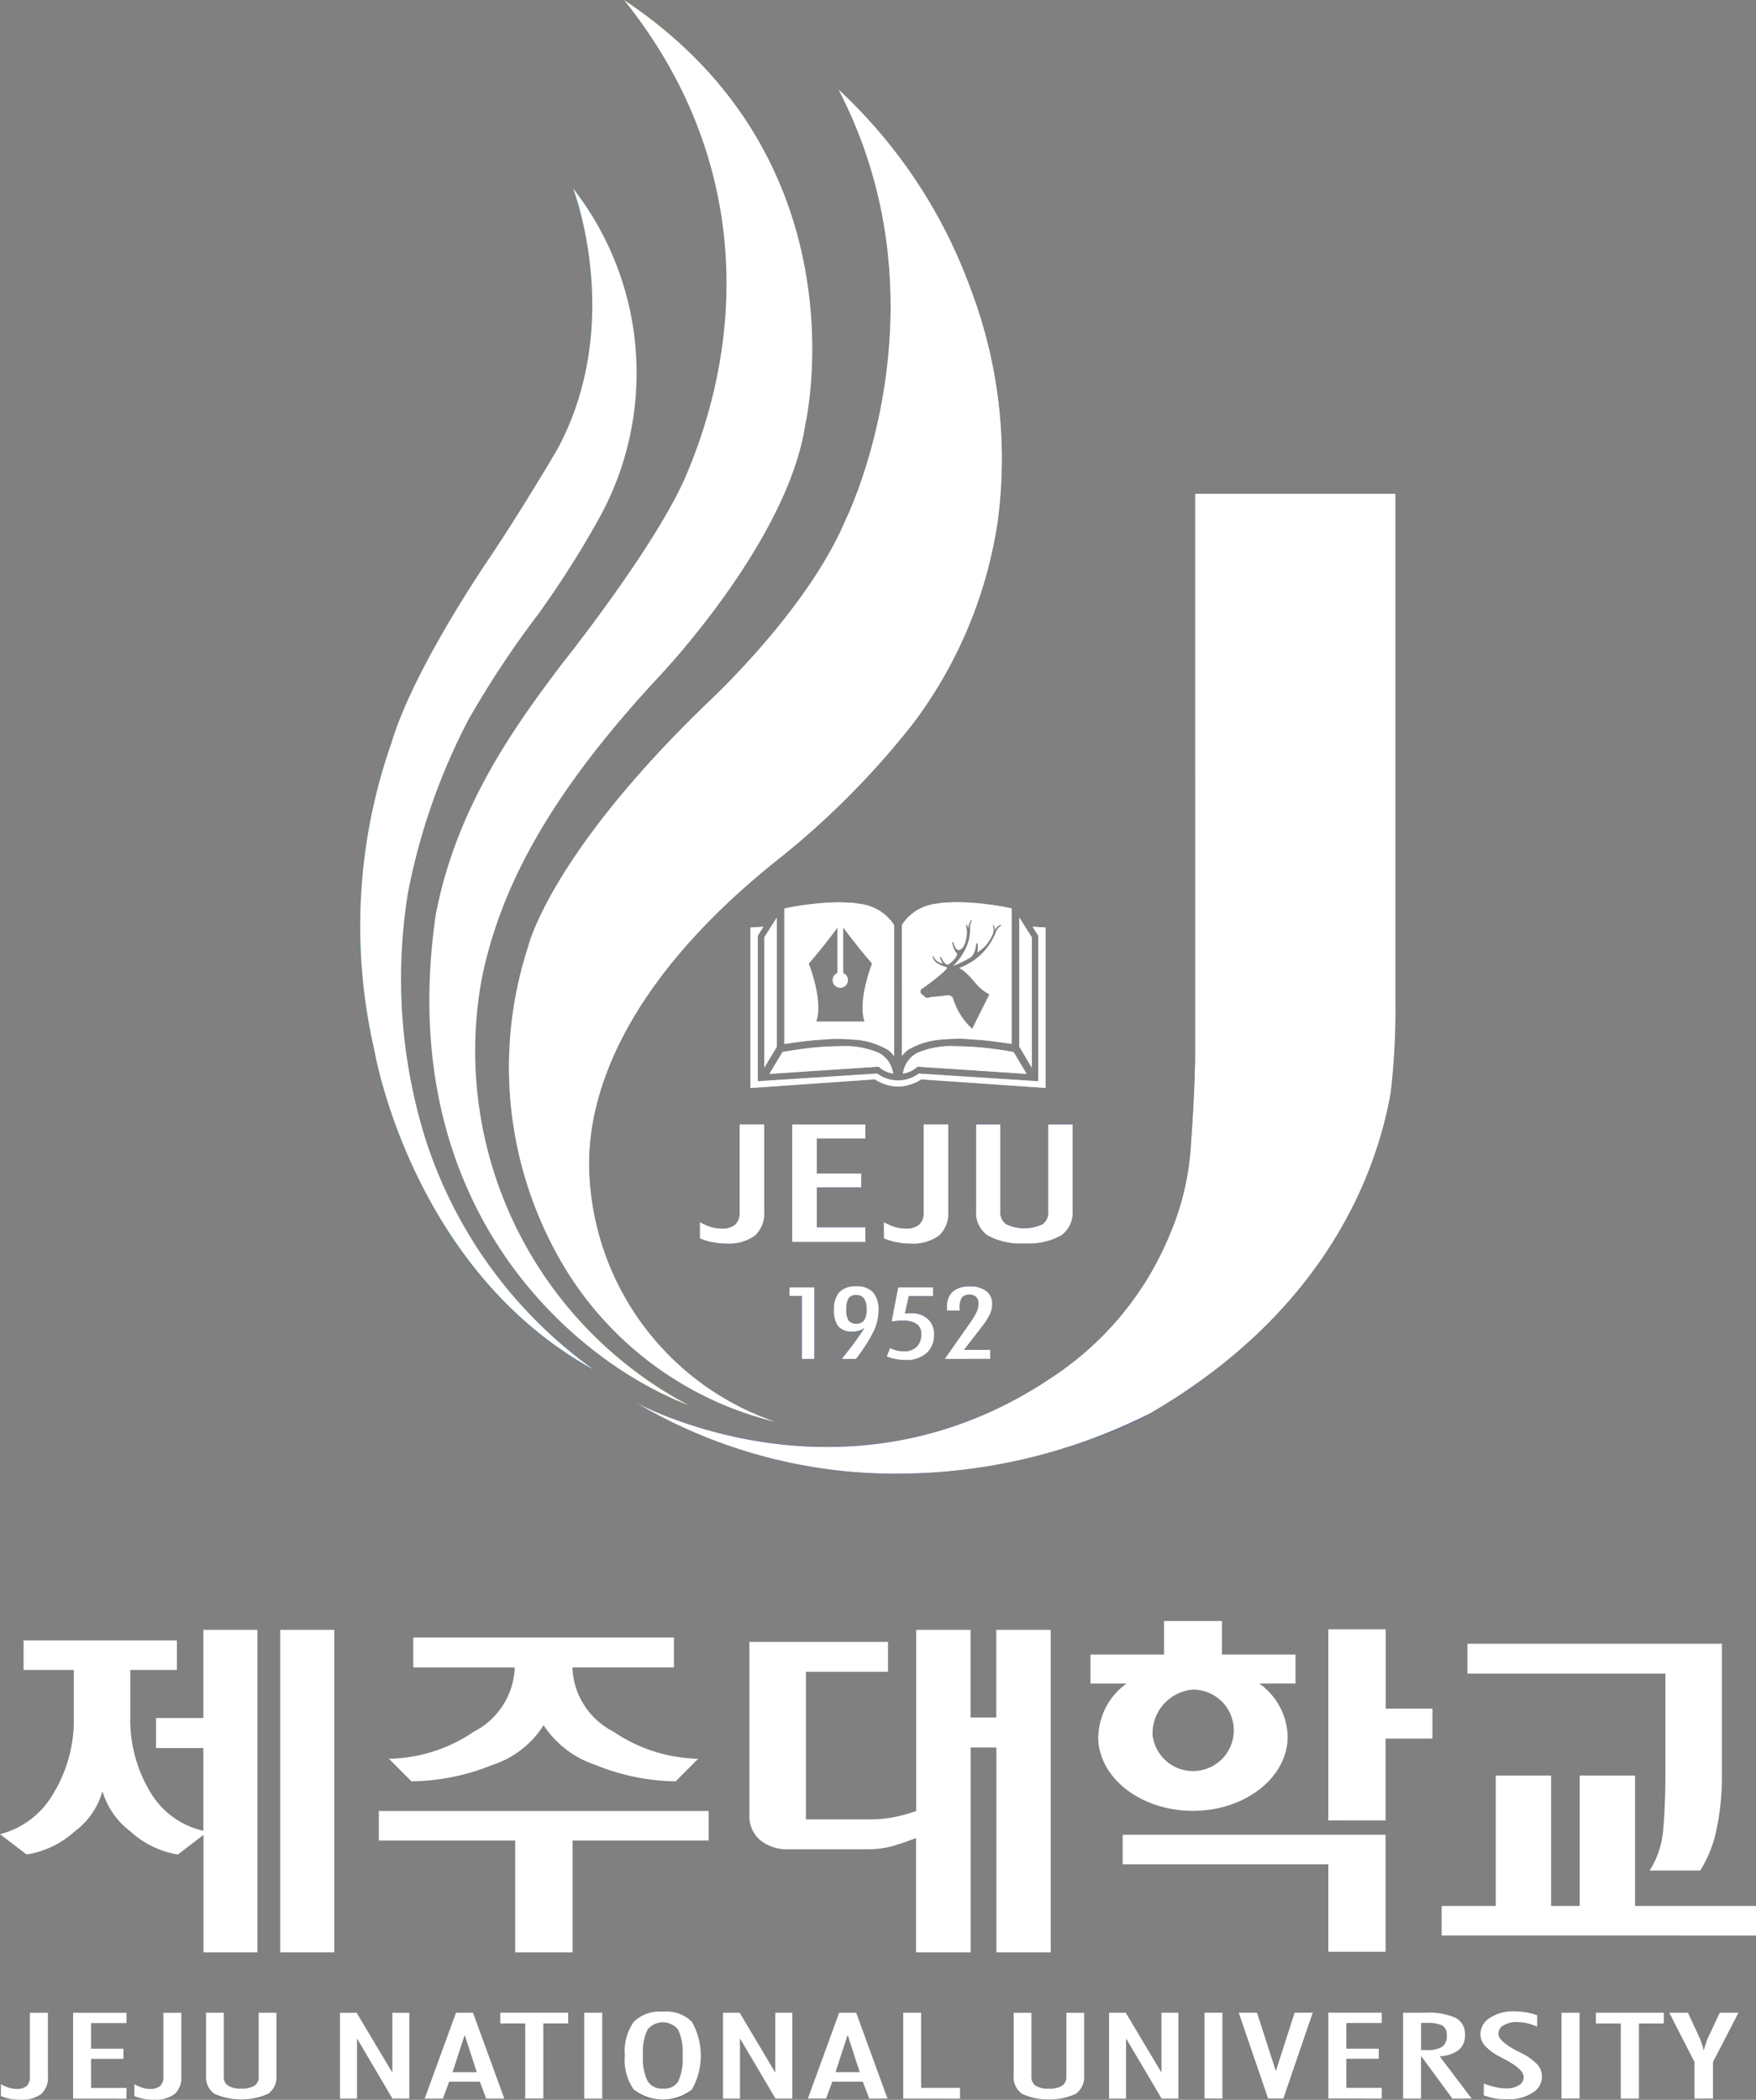 <svg xmlns="http://www.w3.org/2000/svg" width="96.999" height="116" viewBox="0 0 96.999 116">
  <rect x="0" y="0" width="96.999" height="116" fill="#808080" stroke="none"/>
  <defs>
    <clipPath id="clip-path">
      <rect id="사각형_1" data-name="사각형 1" width="96.999" height="116" transform="translate(0 0)" fill="none"/>
    </clipPath>
  </defs>
  <g id="로고" transform="translate(-918 -55)">
    <g id="로고-2" data-name="로고" transform="translate(918 55)">
      <g id="그룹_2" data-name="그룹 2">
        <g id="그룹_1" data-name="그룹 1" clip-path="url(#clip-path)">
          <path id="패스_1" data-name="패스 1" d="M37.922,26.207c-1.635,3.894-6.831,10.4-6.831,10.4-2.7,3.555-5.892,8.018-7.018,13.912-2.378,16.318,7.747,24.725,13.957,27.093A22.137,22.137,0,0,1,26.6,54.105c1.007-5,3.68-10.145,9.75-16.683,0,0,7.161-7.476,8.128-13.973,0,0,3.406-14.525-10-23.449,6.739,8.4,6.869,18.1,3.445,26.207" fill="#64a91c"/>
          <path id="패스_2" data-name="패스 2" d="M46.726,28.682c-2.119,5.08-7.672,10.172-7.672,10.172-8.766,8.468-9.894,13.49-9.894,13.49A21.441,21.441,0,0,0,31.3,70.2a18.8,18.8,0,0,0,11.512,8.343A15.193,15.193,0,0,1,32.571,65.173c-.372-5.044,2.451-11.43,10.613-17.861a45.284,45.284,0,0,0,7.309-7.419,24.585,24.585,0,0,0,4.615-11.063A26.382,26.382,0,0,0,53.6,15.922,28.034,28.034,0,0,0,46.329,4.957c6.213,12,.4,23.725.4,23.725" fill="#b0bcc2"/>
          <path id="패스_3" data-name="패스 3" d="M77.083,55.249V27.279H66.014V58.468c-.034,2.167-.222,4.585-.222,4.585a14.793,14.793,0,0,1-1.146,5.067,17.3,17.3,0,0,1-6.525,7.953c-11.551,7.8-23.1,1.348-23.1,1.348C49.459,86,63.51,78.1,63.51,78.1,73.4,72.359,76.1,64.553,76.823,60.351a39.678,39.678,0,0,0,.26-5.1" fill="#003288"/>
          <path id="패스_4" data-name="패스 4" d="M32.773,75.652a25.086,25.086,0,0,1-9.3-12.818,29.77,29.77,0,0,1-.942-13.5,35.071,35.071,0,0,1,3.336-9.562,53.345,53.345,0,0,1,3.859-5.836,53.4,53.4,0,0,0,3.26-5.111,16.579,16.579,0,0,0-1.328-18.408s2.882,7.464-.881,14.417c0,0-1.769,3.034-3.691,5.915,0,0-4.225,6.122-5.461,10.278a30.512,30.512,0,0,0-.956,16.961s2,12.092,12.1,17.666" fill="#0099e7"/>
          <path id="패스_5" data-name="패스 5" d="M44.292,75.071V71.593H43.61v-.476h1.376v3.954Z" fill="#003288"/>
          <path id="패스_6" data-name="패스 6" d="M47.867,72.327a1.033,1.033,0,0,0-.138-.6.508.508,0,0,0-.438-.191.472.472,0,0,0-.413.189,1.125,1.125,0,0,0-.128.611,1.1,1.1,0,0,0,.127.614.5.5,0,0,0,.43.175.492.492,0,0,0,.43-.19,1.081,1.081,0,0,0,.13-.6m-.125,1.035a.973.973,0,0,1-.3.151,1.082,1.082,0,0,1-.333.048,1.013,1.013,0,0,1-.8-.279,1.413,1.413,0,0,1-.243-.927,1.392,1.392,0,0,1,.3-.982,1.257,1.257,0,0,1,.942-.318,1.2,1.2,0,0,1,.923.336,1.462,1.462,0,0,1,.3,1.01,2.738,2.738,0,0,1-.252,1.11,9.113,9.113,0,0,1-.993,1.56h-.807c.353-.442.619-.785.794-1.033s.331-.469.457-.676" fill="#003288"/>
          <path id="패스_7" data-name="패스 7" d="M49.173,74.465a1.741,1.741,0,0,0,.358.136,1.532,1.532,0,0,0,.375.047,1,1,0,0,0,.739-.246.956.956,0,0,0,.248-.721.626.626,0,0,0-.253-.543,1.289,1.289,0,0,0-.753-.182,3.373,3.373,0,0,0-.346.013c-.1.01-.2.022-.287.04l.366-1.891h1.932V71.6H50.2l-.216.964c.072-.01.137-.014.2-.022s.112-.005.156-.005a1.283,1.283,0,0,1,.909.318,1.087,1.087,0,0,1,.345.843,1.327,1.327,0,0,1-.42,1.048,1.692,1.692,0,0,1-1.169.376,3.011,3.011,0,0,1-.524-.045,2.862,2.862,0,0,1-.5-.142Z" fill="#003288"/>
          <path id="패스_8" data-name="패스 8" d="M52.184,75.071l1.474-2.1a3.246,3.246,0,0,0,.292-.511,1.084,1.084,0,0,0,.1-.421.554.554,0,0,0-.121-.39.524.524,0,0,0-.386-.127.478.478,0,0,0-.411.167,1.018,1.018,0,0,0-.121.57v.14h-.692a.321.321,0,0,1-.008-.079V72.2a1.077,1.077,0,0,1,.319-.851,1.387,1.387,0,0,1,.953-.286,1.427,1.427,0,0,1,.9.26.868.868,0,0,1,.328.717,1.363,1.363,0,0,1-.127.553,3.633,3.633,0,0,1-.431.681l-1,1.293H54.7v.5Z" fill="#003288"/>
          <path id="패스_9" data-name="패스 9" d="M53.915,62.109v4.76a1.544,1.544,0,0,0,.642,1.381,3.679,3.679,0,0,0,2.025.434,3.726,3.726,0,0,0,2.03-.434,1.545,1.545,0,0,0,.639-1.381v-4.76H57.9v4.829a.775.775,0,0,1-.32.692,2.363,2.363,0,0,1-1.99,0,.771.771,0,0,1-.328-.692V62.109Z" fill="#003288"/>
          <path id="패스_10" data-name="패스 10" d="M40.1,68.7a2.454,2.454,0,0,0,1.6-.434,1.635,1.635,0,0,0,.519-1.335v-4.82H40.846v4.845a.9.9,0,0,1-.24.693,1.086,1.086,0,0,1-.756.221,2.086,2.086,0,0,1-.577-.088,3.04,3.04,0,0,1-.621-.27v.9a3.172,3.172,0,0,0,.705.217,3.615,3.615,0,0,0,.741.074" fill="#003288"/>
          <path id="패스_11" data-name="패스 11" d="M47.81,62.9V62.11H43.761v6.5H47.81v-.816H45.124V65.6h2.458v-.773H45.124V62.9Z" fill="#003288"/>
          <path id="패스_12" data-name="패스 12" d="M51.862,68.265a1.632,1.632,0,0,0,.517-1.335v-4.82h-1.36v4.845a.9.9,0,0,1-.243.692,1.087,1.087,0,0,1-.757.222,2.13,2.13,0,0,1-.577-.088,3,3,0,0,1-.623-.27v.9a3.436,3.436,0,0,0,.706.217,3.582,3.582,0,0,0,.745.074,2.442,2.442,0,0,0,1.591-.434" fill="#003288"/>
          <path id="패스_13" data-name="패스 13" d="M49.716,60.019a2.524,2.524,0,0,0,1.179-.394l6.867.48V51.233l-.716-.043.318.5v8.037l-6.6-.424a1.938,1.938,0,0,1-2.3,0l-6.6.424V51.692l.315-.5-.717.043V60.1l6.869-.48a2.506,2.506,0,0,0,1.177.394,1.881,1.881,0,0,0,.214,0" fill="#b0bcc2"/>
          <path id="패스_14" data-name="패스 14" d="M42.914,50.685c-.152.239-.678,1.07-.695,1.094v7.205c.154-.255.681-1.136.695-1.157Z" fill="#b0bcc2"/>
          <path id="패스_15" data-name="패스 15" d="M48.536,58.926l.019.018a1.548,1.548,0,0,0,.781.363,1.511,1.511,0,0,0-.77-1.136,4.755,4.755,0,0,0-2.172-.376,14.8,14.8,0,0,0-1.493.08c-.535.053-1.1.134-1.673.238-.025.037-.635,1.057-.728,1.211.2-.012,6.036-.4,6.036-.4" fill="#b0bcc2"/>
          <path id="패스_16" data-name="패스 16" d="M57,51.778l-.694-1.094v7.143c.014.019.54.9.694,1.156Z" fill="#b0bcc2"/>
          <path id="패스_17" data-name="패스 17" d="M50.651,58.171a1.522,1.522,0,0,0-.771,1.136,1.542,1.542,0,0,0,.784-.363l.018-.018s5.834.387,6.036.4c-.093-.154-.7-1.174-.726-1.211-.576-.1-1.139-.185-1.675-.238a14.759,14.759,0,0,0-1.492-.08,4.768,4.768,0,0,0-2.174.376" fill="#b0bcc2"/>
          <path id="패스_18" data-name="패스 18" d="M54.307,49.925a14.042,14.042,0,0,0-1.541-.089l-.687.031-.524.078a2.8,2.8,0,0,0-.956.372l-.075.057-.032.023a2.385,2.385,0,0,0-.669.707V58.34a1.677,1.677,0,0,1,.364-.357,4.269,4.269,0,0,1,1.737-.546.216.216,0,0,1,.031,0l.034-.005a10.345,10.345,0,0,1,1.283-.043l.952.066c.48.048,1.041.119,1.664.212V50.179c-.54-.114-1.073-.2-1.58-.255m.694,1.6a3.454,3.454,0,0,1-2.014,1.949s.263.063.876.79a2.529,2.529,0,0,0,.8.664s-.865,1.706-.951,1.908a3.794,3.794,0,0,1-1.067-1.686.3.3,0,0,0-.3-.159s-.687.078-.967.1a.25.25,0,0,1-.278,0l-.1-.106s-.023.005-.066-.034a.224.224,0,0,1-.094-.164.182.182,0,0,1,.057-.146,10.082,10.082,0,0,0,1.359-1.076s-.012.04.052-.122a2.159,2.159,0,0,1-.549-.229s-.242-.164-.235-.379l.057-.005s0,.257.5.411a1.106,1.106,0,0,1-.163-.366.241.241,0,0,1,.07-.016s.141.421.38.432c0,0,.469-.287.505-.615,0,0-.2-.119-.274-.611l.065-.035s.077.464.309.451c0,0,.209-.005.337-.393a1.884,1.884,0,0,0,.1-.646,2.292,2.292,0,0,0-.048-.314l.048-.078a1.414,1.414,0,0,1,.063.237.992.992,0,0,1,.183-.474l.043.026a.848.848,0,0,0-.112.52,2.381,2.381,0,0,1-.154.839,3.5,3.5,0,0,1-.778,1.163A6.989,6.989,0,0,0,53.6,52.9s.284-.175.318-.783h.075a1.3,1.3,0,0,1-.009.5,2.085,2.085,0,0,0,.869-1.063.659.659,0,0,0-.019-.432l.031-.041a.763.763,0,0,1,.1.3.544.544,0,0,1,.325-.3l.017.047a.787.787,0,0,0-.313.406" fill="#b0bcc2"/>
          <path id="패스_19" data-name="패스 19" d="M48.724,50.4l-.028-.022-.076-.057a2.741,2.741,0,0,0-.953-.372l-.528-.079-.685-.03a13.976,13.976,0,0,0-1.54.088c-.51.056-1.042.141-1.582.255v7.486c.624-.093,1.183-.164,1.664-.212l.954-.066a10.2,10.2,0,0,1,1.276.044l.039,0a.342.342,0,0,1,.036,0,4.237,4.237,0,0,1,1.732.548,1.61,1.61,0,0,1,.364.354V51.1a2.4,2.4,0,0,0-.673-.707m-.957,6.039H45.093c.407-1.141-.415-3.21-.415-3.21.561-.631,1.272-1.562,1.586-1.982v2.508a.421.421,0,1,0,.313,0V51.225c.3.406,1.032,1.359,1.6,2,0,0-.82,2.068-.412,3.21" fill="#b0bcc2"/>
          <path id="패스_20" data-name="패스 20" d="M60.659,95.936c0,2.267,2.343,4.107,5.236,4.107s5.239-1.839,5.239-4.107a3.715,3.715,0,0,0-1.559-2.924h1.994V91.4H67.5V89.55H64.291V91.4H60.227v1.608h1.986a3.732,3.732,0,0,0-1.554,2.924M65.9,93.343a2.625,2.625,0,1,1-2.223,2.593A2.43,2.43,0,0,1,65.9,93.343m-4.63,22.593H62.2v-3.32l1.963,3.32h.93V111.19h-.94v3.3l-1.971-3.3h-.921ZM45.978,115h1.683l.356.933h1.009l-1.732-4.747h-.939l-1.732,4.747H45.63Zm.847-2.58.665,2.053H46.156ZM41.978,101.65a2.366,2.366,0,0,0,1.6.512h4.265a5.078,5.078,0,0,0,1.484-.182c.4-.123.767-.242,1.275-.438v6.313h3.008V96.541h1.417v11.314h3.009V90.035H55.028V94.88H53.611V90.035H50.6v10.011a8.758,8.758,0,0,1-1.231.341,7.049,7.049,0,0,1-1.413.122H44.517v-8.15h4.536V90.7H41.391v9.571a1.736,1.736,0,0,0,.586,1.377m34.562-5.6h2.582V94.39H76.539V90.005H73.365v10.566h3.175ZM11.383,111.19v3.475a1.13,1.13,0,0,0,.466,1.01,2.712,2.712,0,0,0,1.48.315,2.732,2.732,0,0,0,1.483-.315,1.135,1.135,0,0,0,.464-1.01V111.19H14.29v3.53a.557.557,0,0,1-.232.5,1.264,1.264,0,0,1-.728.162,1.28,1.28,0,0,1-.726-.162.558.558,0,0,1-.238-.5v-3.53Zm44.613,0v3.475a1.13,1.13,0,0,0,.466,1.01,3.628,3.628,0,0,0,2.959,0,1.13,1.13,0,0,0,.47-1.01V111.19h-.985v3.53a.57.57,0,0,1-.234.5,1.279,1.279,0,0,1-.727.162,1.3,1.3,0,0,1-.731-.162.556.556,0,0,1-.235-.5v-3.53Zm39,0-.625,1.334c-.053.116-.1.237-.141.355s-.08.257-.115.4c-.041-.162-.084-.306-.132-.437a2.621,2.621,0,0,0-.127-.326l-.619-1.326H92.209l1.394,2.728v2.019h1.027v-2.019l1.41-2.728Zm-45.106,0v4.747h3.137v-.6H50.886V111.19ZM97,105.29H90.312V98.085h-3.06v7.205H85.673V98.085H82.612v7.205H79.624v1.637H97Zm-5.017-7.463q0,2-.128,3.291a4.892,4.892,0,0,1-.741,2.22h2.8a6.683,6.683,0,0,0,.881-2.176,13.949,13.949,0,0,0,.318-3.121V90.806H81.059v1.656H91.984ZM78.707,111.19h-1.2v4.747h.995v-2.32h.027l1.7,2.32H81.3L79.532,113.6a1.878,1.878,0,0,0,1.05-.346,1.025,1.025,0,0,0,.347-.821,1.007,1.007,0,0,0-.509-.954,3.755,3.755,0,0,0-1.714-.288m.967,1.88a1.561,1.561,0,0,1-.868.184h-.3v-1.494h.269a1.969,1.969,0,0,1,.908.143.574.574,0,0,1,.24.53.734.734,0,0,1-.248.637m10.862,2.867v-4.148h1.373v-.6H88.156v.6h1.373v4.148Zm-6.634-.732a1.338,1.338,0,0,1-.725.172,2.753,2.753,0,0,1-.559-.069,4.373,4.373,0,0,1-.657-.2v.649a3.877,3.877,0,0,0,.657.178,3.52,3.52,0,0,0,.63.058,2.5,2.5,0,0,0,1.385-.35,1.048,1.048,0,0,0,.542-.9,1.014,1.014,0,0,0-.263-.688,3.058,3.058,0,0,0-.9-.633c-.03-.018-.083-.04-.151-.075-.726-.372-1.09-.7-1.09-.972a.533.533,0,0,1,.284-.471,1.393,1.393,0,0,1,.753-.178,2.59,2.59,0,0,1,.544.062,3.591,3.591,0,0,1,.562.2v-.636a3.21,3.21,0,0,0-.63-.164,3.944,3.944,0,0,0-.66-.053,2.288,2.288,0,0,0-1.314.355,1.052,1.052,0,0,0-.533.9.974.974,0,0,0,.262.667,3.25,3.25,0,0,0,.922.646c.035.023.1.056.182.1.682.362,1.022.677,1.022.957a.524.524,0,0,1-.263.458m2.355.732h1V111.19h-1Zm-56.241,0v-4.148h1.373v-.6H27.636v.6h1.376v4.148Zm46.315-4.173v-.574H73.378v4.747h2.954v-.6H74.372v-1.6h1.791v-.562H74.372v-1.414Zm-8.8-.574h-.995v4.747h.995Zm1.912,0H68.427l1.625,4.747H70.9l1.625-4.747h-1l-1.036,3.223Zm7.1-9.833H62.012v1.637H73.365v4.829h3.175ZM2.931,99.107A4.764,4.764,0,0,1,0,101.327l1.459,1.123a5.124,5.124,0,0,0,2.658-1.276,4.16,4.16,0,0,0,1.531-2.213,4.348,4.348,0,0,0,1.545,2.213,5.058,5.058,0,0,0,2.625,1.276l1.412-1.081v6.485h2.989V90.035H11.229v4.873H8.616v1.659h2.613v4.567a4.56,4.56,0,0,1-2.872-2.045A7.726,7.726,0,0,1,7.2,94.805V92.252H9.77V90.618H1.3v1.634H4.075v2.553a7.827,7.827,0,0,1-1.144,4.3M18.773,111.19v4.747h.945v-3.32l1.955,3.32h.934V111.19h-.942v3.3l-1.971-3.3ZM1.107,116a1.779,1.779,0,0,0,1.16-.313,1.2,1.2,0,0,0,.381-.977v-3.52h-1v3.535a.668.668,0,0,1-.17.507.811.811,0,0,1-.554.164,1.479,1.479,0,0,1-.426-.062,2.451,2.451,0,0,1-.449-.2v.657a2.5,2.5,0,0,0,.513.159,2.767,2.767,0,0,0,.545.05M18.459,90.035H15.465v17.82h2.994ZM6.985,111.764v-.574H4.032v4.747H6.985v-.6H5.028v-1.6H6.817v-.562H5.028v-1.414Zm19.192-16.1a8.583,8.583,0,0,1-4.7,1.5l1.244,1.25a12.25,12.25,0,0,0,4.464-.9,5.279,5.279,0,0,0,2.84-2.2,5.472,5.472,0,0,0,2.858,2.19,12.071,12.071,0,0,0,4.438.914l1.245-1.25a8.6,8.6,0,0,1-4.682-1.5,4.148,4.148,0,0,1-2.262-3.429v-.111H37.23V90.464H22.822v1.659h5.6v.111a4.153,4.153,0,0,1-2.246,3.429M38.224,115.43a3.811,3.811,0,0,0,0-3.737,2.016,2.016,0,0,0-1.605-.565,2.048,2.048,0,0,0-1.609.565,3.794,3.794,0,0,0,0,3.737,2.038,2.038,0,0,0,1.609.56,2.023,2.023,0,0,0,1.605-.56m-2.445-.46a2.8,2.8,0,0,1-.26-1.418,2.847,2.847,0,0,1,.252-1.419,1.079,1.079,0,0,1,1.687-.005,2.912,2.912,0,0,1,.247,1.425,2.979,2.979,0,0,1-.242,1.439.889.889,0,0,1-.833.392.911.911,0,0,1-.851-.412m7.059.967h.93V111.19h-.945v3.3l-1.965-3.3h-.921v4.747h.942v-3.32Zm-19.379,0h1.01l.344-.933H26.5l.35.933h1.006L26.13,111.19h-.94Zm2.871-1.461H25l.668-2.053Zm5.941,1.461h1V111.19h-1Zm-3.824-8.082h3.177v-6.178h7.513v-1.634H20.916v1.634h7.531ZM9.64,115.687a1.205,1.205,0,0,0,.375-.977v-3.52H9.022v3.535a.645.645,0,0,1-.174.507.8.8,0,0,1-.557.164,1.445,1.445,0,0,1-.417-.062,2.368,2.368,0,0,1-.453-.2v.657a2.485,2.485,0,0,0,.514.159,2.731,2.731,0,0,0,.542.05,1.806,1.806,0,0,0,1.164-.313" fill="#5f5e5e"/>
        </g>
      </g>
    </g>
    <path id="Color_Overlay" data-name="Color Overlay" d="M925.934,170.95a2.475,2.475,0,0,1-.514-.159v-.656a2.357,2.357,0,0,0,.453.2,1.428,1.428,0,0,0,.418.062.8.8,0,0,0,.556-.164.646.646,0,0,0,.175-.507v-3.536h.994v3.52a1.2,1.2,0,0,1-.374.977,1.806,1.806,0,0,1-1.164.313A2.715,2.715,0,0,1,925.934,170.95Zm-7.373,0a2.493,2.493,0,0,1-.512-.159v-.656a2.436,2.436,0,0,0,.449.2,1.462,1.462,0,0,0,.427.062.813.813,0,0,0,.553-.164.668.668,0,0,0,.171-.507v-3.536h1v3.52a1.2,1.2,0,0,1-.381.977,1.778,1.778,0,0,1-1.16.313A2.755,2.755,0,0,1,918.562,170.95Zm82.057-.018a4,4,0,0,1-.658-.178V170.1a4.387,4.387,0,0,0,.658.2,2.719,2.719,0,0,0,.559.069,1.34,1.34,0,0,0,.724-.172.526.526,0,0,0,.264-.458c0-.279-.339-.595-1.021-.957-.083-.042-.148-.075-.183-.1a3.25,3.25,0,0,1-.922-.646.974.974,0,0,1-.263-.667,1.054,1.054,0,0,1,.534-.9,2.29,2.29,0,0,1,1.314-.355,3.963,3.963,0,0,1,.66.053,3.2,3.2,0,0,1,.63.165v.635a3.533,3.533,0,0,0-.562-.194,2.564,2.564,0,0,0-.544-.062,1.4,1.4,0,0,0-.753.178.533.533,0,0,0-.284.471c0,.271.365.6,1.091.972.068.034.122.057.151.075a3.044,3.044,0,0,1,.9.634,1.014,1.014,0,0,1,.264.688,1.046,1.046,0,0,1-.543.9,2.488,2.488,0,0,1-1.384.35A3.521,3.521,0,0,1,1000.619,170.932Zm-26.158-.257a1.129,1.129,0,0,1-.466-1.01v-3.475h.983v3.531a.557.557,0,0,0,.235.5,1.3,1.3,0,0,0,.732.161,1.285,1.285,0,0,0,.727-.161.571.571,0,0,0,.233-.5v-3.531h.985v3.475a1.13,1.13,0,0,1-.47,1.01,3.632,3.632,0,0,1-2.959,0Zm-21.452-.245a2.806,2.806,0,0,1-.492-1.867,2.835,2.835,0,0,1,.492-1.87,2.049,2.049,0,0,1,1.609-.565,2.017,2.017,0,0,1,1.606.565,3.81,3.81,0,0,1,0,3.737,2.588,2.588,0,0,1-3.215,0Zm.761-3.3a2.858,2.858,0,0,0-.251,1.42,2.8,2.8,0,0,0,.259,1.417.911.911,0,0,0,.851.412.887.887,0,0,0,.833-.391,2.969,2.969,0,0,0,.242-1.438,2.919,2.919,0,0,0-.247-1.425,1.081,1.081,0,0,0-1.687,0Zm-23.922,3.542a1.13,1.13,0,0,1-.467-1.01v-3.475h.984v3.531a.557.557,0,0,0,.238.5,1.284,1.284,0,0,0,.725.161,1.27,1.27,0,0,0,.729-.161.558.558,0,0,0,.232-.5v-3.531h.985v3.475a1.134,1.134,0,0,1-.464,1.01,3.641,3.641,0,0,1-2.963,0Zm81.753.263v-2.02l-1.394-2.728h1.033l.619,1.327a2.489,2.489,0,0,1,.126.326,4.376,4.376,0,0,1,.132.436c.035-.142.071-.273.115-.4a3.745,3.745,0,0,1,.14-.355l.625-1.335h1.039l-1.41,2.728v2.02Zm-4.074,0v-4.149h-1.372v-.6h3.753v.6h-1.372v4.149Zm-3.272,0v-4.748h1v4.748Zm-6.029,0-1.7-2.321h-.027v2.321h-.995v-4.748h1.2a3.747,3.747,0,0,1,1.714.289,1.007,1.007,0,0,1,.509.954,1.025,1.025,0,0,1-.347.821,1.882,1.882,0,0,1-1.05.346l1.766,2.337Zm-1.723-2.684h.3a1.566,1.566,0,0,0,.868-.184.734.734,0,0,0,.247-.637.573.573,0,0,0-.24-.53,1.957,1.957,0,0,0-.908-.144h-.268Zm-5.127,2.684v-4.748h2.954v.574h-1.959v1.414h1.791v.563h-1.791v1.6h1.959v.6Zm-3.326,0-1.625-4.748h1.013l1.039,3.223,1.036-3.223h1.005l-1.625,4.748Zm-3.517,0v-4.748h.995v4.748Zm-2.367,0-1.963-3.32v3.32h-.94v-4.748h.922l1.97,3.3v-3.3h.941v4.748Zm-14.273,0v-4.748h.992v4.151h2.146v.6Zm-1.877,0L965.66,170h-1.682l-.348.934h-1.007l1.732-4.748h.939l1.732,4.748Zm-1.861-1.462h1.334l-.665-2.052Zm-3.318,1.462-1.959-3.32v3.32h-.941v-4.748h.921l1.965,3.3v-3.3h.945v4.748Zm-10.567,0v-4.748h1v4.748Zm-3.26,0v-4.149h-1.375v-.6h3.753v.6h-1.372v4.149Zm-2.157,0-.349-.934h-1.692l-.344.934h-1.01l1.731-4.748h.94l1.731,4.748ZM943,169.475h1.335l-.667-2.052Zm-3.322,1.462-1.955-3.32v3.32h-.946v-4.748h.922l1.971,3.3v-3.3h.941v4.748Zm-17.642,0v-4.748h2.953v.574h-1.957v1.414h1.788v.563h-1.788v1.6h1.957v.6Zm51-8.082V151.541h-1.417v11.314H968.6v-6.314c-.508.2-.871.315-1.275.438a5.1,5.1,0,0,1-1.484.182H961.58a2.366,2.366,0,0,1-1.6-.512,1.735,1.735,0,0,1-.587-1.376V145.7h7.662v1.656h-4.536v8.15h3.443a7.019,7.019,0,0,0,1.413-.121,8.751,8.751,0,0,0,1.231-.341V145.035h3.008v4.845h1.417v-4.845h3.01v17.82Zm-26.581,0v-6.178h-7.531v-1.634h18.221v1.634h-7.513v6.178Zm-12.982,0v-17.82h2.993v17.82Zm-4.236,0V156.37l-1.412,1.08a5.058,5.058,0,0,1-2.624-1.275,4.345,4.345,0,0,1-1.544-2.213,4.167,4.167,0,0,1-1.531,2.213,5.125,5.125,0,0,1-2.658,1.275L918,156.326a4.76,4.76,0,0,0,2.93-2.219,7.825,7.825,0,0,0,1.145-4.3v-2.553H919.3v-1.633h8.473v1.633H925.2v2.553a7.723,7.723,0,0,0,1.158,4.284,4.561,4.561,0,0,0,2.873,2.045v-4.567h-2.613v-1.659h2.613v-4.874h2.989v17.82Zm62.135-.032v-4.829H980.012v-1.637H994.54v6.466Zm6.259-.9V160.29h2.989v-7.205h3.061v7.205h1.578v-7.205h3.06v7.205H1015v1.636Zm11.491-3.588a4.894,4.894,0,0,0,.742-2.219q.127-1.288.128-3.291v-5.366H999.059v-1.656h14.058v7.237a13.96,13.96,0,0,1-.318,3.12,6.686,6.686,0,0,1-.881,2.175Zm-17.751-2.766V145.005h3.175v4.385h2.581v1.657H994.54v4.525Zm-12.705-4.636a3.73,3.73,0,0,1,1.554-2.924h-1.987V146.4h4.065v-1.853H985.5V146.4h4.065v1.608h-1.993a3.715,3.715,0,0,1,1.559,2.924c0,2.267-2.347,4.107-5.239,4.107S978.659,153.2,978.659,150.936Zm3.013,0a2.25,2.25,0,1,0,2.223-2.593A2.432,2.432,0,0,0,981.672,150.936ZM950.885,152.5a5.471,5.471,0,0,1-2.858-2.191,5.275,5.275,0,0,1-2.84,2.2,12.253,12.253,0,0,1-4.463.9l-1.244-1.25a8.582,8.582,0,0,0,4.7-1.5,4.154,4.154,0,0,0,2.246-3.43v-.111h-5.6v-1.659H955.23v1.659h-5.606v.111a4.149,4.149,0,0,0,2.262,3.43,8.6,8.6,0,0,0,4.682,1.5l-1.245,1.25A12.072,12.072,0,0,1,950.885,152.5Zm2.137-20.075s11.549,6.456,23.1-1.348a17.3,17.3,0,0,0,6.525-7.953,14.776,14.776,0,0,0,1.146-5.067s.189-2.418.222-4.585V82.279h11.069v27.97a39.706,39.706,0,0,1-.26,5.1c-.728,4.2-3.424,12.008-13.314,17.744a31.184,31.184,0,0,1-13.99,3.32A28.045,28.045,0,0,1,953.022,132.422ZM949.3,125.2a21.442,21.442,0,0,1-2.14-17.854s1.128-5.022,9.894-13.491c0,0,5.552-5.091,7.672-10.172,0,0,5.817-11.722-.4-23.725A28.044,28.044,0,0,1,971.6,70.922a26.375,26.375,0,0,1,1.506,12.909,24.586,24.586,0,0,1-4.614,11.063,45.287,45.287,0,0,1-7.31,7.419c-8.161,6.431-10.984,12.817-10.613,17.861a15.194,15.194,0,0,0,10.241,13.369A18.8,18.8,0,0,1,949.3,125.2Zm-7.228-19.676c1.127-5.893,4.321-10.357,7.019-13.912,0,0,5.2-6.511,6.831-10.4,3.424-8.1,3.295-17.806-3.445-26.206,13.411,8.924,10.005,23.45,10.005,23.45-.968,6.5-8.128,13.973-8.128,13.973-6.07,6.538-8.743,11.679-9.751,16.683a22.136,22.136,0,0,0,11.426,23.511C949.82,130.248,939.695,121.84,942.072,105.523Zm-3.4,7.463a30.509,30.509,0,0,1,.956-16.961c1.236-4.156,5.46-10.278,5.46-10.278,1.922-2.882,3.692-5.916,3.692-5.916,3.762-6.953.88-14.417.88-14.417a16.578,16.578,0,0,1,1.328,18.408,53.373,53.373,0,0,1-3.26,5.111,53.277,53.277,0,0,0-3.859,5.837,35.05,35.05,0,0,0-3.336,9.562,29.76,29.76,0,0,0,.941,13.5,25.082,25.082,0,0,0,9.3,12.818C940.671,125.077,938.672,112.986,938.672,112.986Zm28.808,17.093a2.887,2.887,0,0,1-.5-.142l.189-.472a1.766,1.766,0,0,0,.357.136,1.558,1.558,0,0,0,.375.046,1,1,0,0,0,.739-.246.956.956,0,0,0,.247-.721.626.626,0,0,0-.253-.543,1.29,1.29,0,0,0-.753-.183c-.136,0-.249,0-.346.013s-.194.023-.286.041l.365-1.891h1.932v.484H968.2l-.216.965c.072-.011.137-.014.2-.022s.112,0,.157,0a1.279,1.279,0,0,1,.909.318,1.085,1.085,0,0,1,.345.842,1.326,1.326,0,0,1-.419,1.049,1.689,1.689,0,0,1-1.169.376A3.019,3.019,0,0,1,967.48,130.079Zm-5.188-.007v-3.479h-.682v-.476h1.375v3.955Zm7.891,0,1.474-2.1a3.287,3.287,0,0,0,.292-.51,1.09,1.09,0,0,0,.1-.421.555.555,0,0,0-.122-.391.525.525,0,0,0-.386-.127.48.48,0,0,0-.41.166,1.021,1.021,0,0,0-.121.571v.14h-.692a.289.289,0,0,1-.008-.079V127.2a1.075,1.075,0,0,1,.32-.85,1.387,1.387,0,0,1,.953-.285,1.423,1.423,0,0,1,.9.26.868.868,0,0,1,.328.717,1.366,1.366,0,0,1-.127.553,3.586,3.586,0,0,1-.431.681l-1,1.293H972.7v.5Zm-5.693,0c.353-.442.619-.784.795-1.032s.33-.47.457-.676a.972.972,0,0,1-.3.151,1.088,1.088,0,0,1-.333.048,1.017,1.017,0,0,1-.8-.279,1.418,1.418,0,0,1-.242-.927,1.394,1.394,0,0,1,.3-.983,1.256,1.256,0,0,1,.941-.318,1.2,1.2,0,0,1,.923.336,1.463,1.463,0,0,1,.3,1.01,2.74,2.74,0,0,1-.252,1.111,9.147,9.147,0,0,1-.994,1.56Zm.388-3.351a1.121,1.121,0,0,0-.128.612,1.1,1.1,0,0,0,.126.614.5.5,0,0,0,.43.175.491.491,0,0,0,.43-.19,1.083,1.083,0,0,0,.13-.6,1.029,1.029,0,0,0-.139-.6.507.507,0,0,0-.437-.191A.471.471,0,0,0,964.878,126.72Zm2.648-3.094a3.421,3.421,0,0,1-.706-.217v-.9a3.014,3.014,0,0,0,.622.271,2.164,2.164,0,0,0,.578.087,1.087,1.087,0,0,0,.757-.222.9.9,0,0,0,.243-.691v-4.846h1.36v4.82a1.632,1.632,0,0,1-.517,1.336,2.445,2.445,0,0,1-1.591.435A3.578,3.578,0,0,1,967.526,123.626Zm-10.169,0a3.122,3.122,0,0,1-.7-.217v-.9a3.009,3.009,0,0,0,.621.27,2.079,2.079,0,0,0,.577.088,1.086,1.086,0,0,0,.756-.221.9.9,0,0,0,.24-.693v-4.845h1.366v4.82a1.636,1.636,0,0,1-.519,1.336,2.454,2.454,0,0,1-1.595.434A3.557,3.557,0,0,1,957.357,123.624Zm15.2-.374a1.545,1.545,0,0,1-.642-1.381v-4.76h1.346v4.83a.771.771,0,0,0,.328.691,2.366,2.366,0,0,0,1.991,0,.773.773,0,0,0,.319-.691v-4.83h1.353v4.76a1.546,1.546,0,0,1-.639,1.381,3.729,3.729,0,0,1-2.03.435A3.685,3.685,0,0,1,972.556,123.25Zm-10.8.358v-6.5h4.049v.787h-2.686v1.927h2.458v.772h-2.458v2.2h2.686v.815Zm7.134-8.983a2.53,2.53,0,0,1-1.179.394,1.81,1.81,0,0,1-.215,0,2.511,2.511,0,0,1-1.176-.394l-6.869.48v-8.872l.717-.042-.315.5v8.037l6.6-.424a1.938,1.938,0,0,0,2.3,0l6.6.424v-8.037l-.318-.5.716.042V115.1Zm-.213-.7-.018.018a1.543,1.543,0,0,1-.784.364,1.524,1.524,0,0,1,.771-1.137,4.769,4.769,0,0,1,2.174-.376,14.678,14.678,0,0,1,1.491.08c.536.053,1.1.134,1.676.238.023.038.633,1.058.725,1.211C974.516,114.312,968.682,113.926,968.682,113.926Zm-7.452-.814c.574-.1,1.138-.184,1.672-.238a14.74,14.74,0,0,1,1.493-.08,4.757,4.757,0,0,1,2.173.376,1.513,1.513,0,0,1,.769,1.137,1.548,1.548,0,0,1-.781-.364l-.02-.018s-5.831.386-6.035.4C960.594,114.17,961.2,113.15,961.23,113.112Zm13.077-.284v-7.143c.152.241.68,1.071.694,1.093v7.205C974.847,113.729,974.321,112.847,974.307,112.828Zm-14.088-6.05c.017-.022.543-.854.695-1.093v7.142c-.013.021-.541.9-.695,1.156Zm7.6-.674a2.391,2.391,0,0,1,.669-.707l.032-.023.075-.057a2.819,2.819,0,0,1,.956-.373l.525-.077.687-.031a13.951,13.951,0,0,1,1.541.089c.507.056,1.04.14,1.58.255v7.485c-.623-.093-1.184-.164-1.664-.212l-.952-.066a10.361,10.361,0,0,0-1.282.042l-.033.005a.2.2,0,0,0-.031,0,4.264,4.264,0,0,0-1.738.545,1.69,1.69,0,0,0-.364.356Zm2.822,4.05a3.8,3.8,0,0,0,1.067,1.686c.086-.2.95-1.908.95-1.908a2.53,2.53,0,0,1-.8-.665c-.612-.726-.876-.789-.876-.789A3.454,3.454,0,0,0,973,106.528a.79.79,0,0,1,.312-.406l-.016-.047a.545.545,0,0,0-.326.3.758.758,0,0,0-.1-.3l-.031.041a.657.657,0,0,1,.02.432,2.088,2.088,0,0,1-.869,1.063,1.3,1.3,0,0,0,.009-.5h-.075c-.033.609-.318.784-.318.784a7.012,7.012,0,0,1-.952.466,3.49,3.49,0,0,0,.778-1.163,2.37,2.37,0,0,0,.154-.839.849.849,0,0,1,.112-.52l-.043-.026a1,1,0,0,0-.183.475,1.407,1.407,0,0,0-.064-.237l-.048.077a2.188,2.188,0,0,1,.048.314,1.876,1.876,0,0,1-.1.646c-.128.388-.337.393-.337.393-.231.013-.309-.452-.309-.452l-.065.035c.079.492.274.612.274.612-.036.328-.5.615-.5.615-.238-.01-.38-.431-.38-.431a.239.239,0,0,0-.069.015,1.1,1.1,0,0,0,.163.365c-.5-.154-.5-.41-.5-.41l-.057,0c-.006.215.235.379.235.379a2.146,2.146,0,0,0,.549.229c-.063.162-.051.121-.051.121a10.056,10.056,0,0,1-1.359,1.076.184.184,0,0,0-.057.147.225.225,0,0,0,.094.164c.042.039.066.033.066.033l.1.106a.249.249,0,0,0,.277,0c.281-.023.967-.1.967-.1A.3.3,0,0,1,970.645,110.154Zm-3.612,2.832a4.232,4.232,0,0,0-1.732-.548.321.321,0,0,0-.036,0l-.039,0a10.39,10.39,0,0,0-1.276-.043l-.955.066c-.48.048-1.039.119-1.663.212v-7.485c.54-.114,1.072-.2,1.582-.255a13.9,13.9,0,0,1,1.54-.088l.684.03.528.079a2.756,2.756,0,0,1,.953.372l.077.058.029.022a2.4,2.4,0,0,1,.672.707v7.236A1.618,1.618,0,0,0,967.033,112.986Zm-4.354-4.76s.822,2.068.414,3.21h2.674c-.408-1.142.412-3.21.412-3.21-.57-.643-1.3-1.595-1.6-2v2.527a.421.421,0,1,1-.312,0v-2.508C963.95,106.664,963.239,107.6,962.679,108.226Z" fill="#fff"/>
  </g>
</svg>